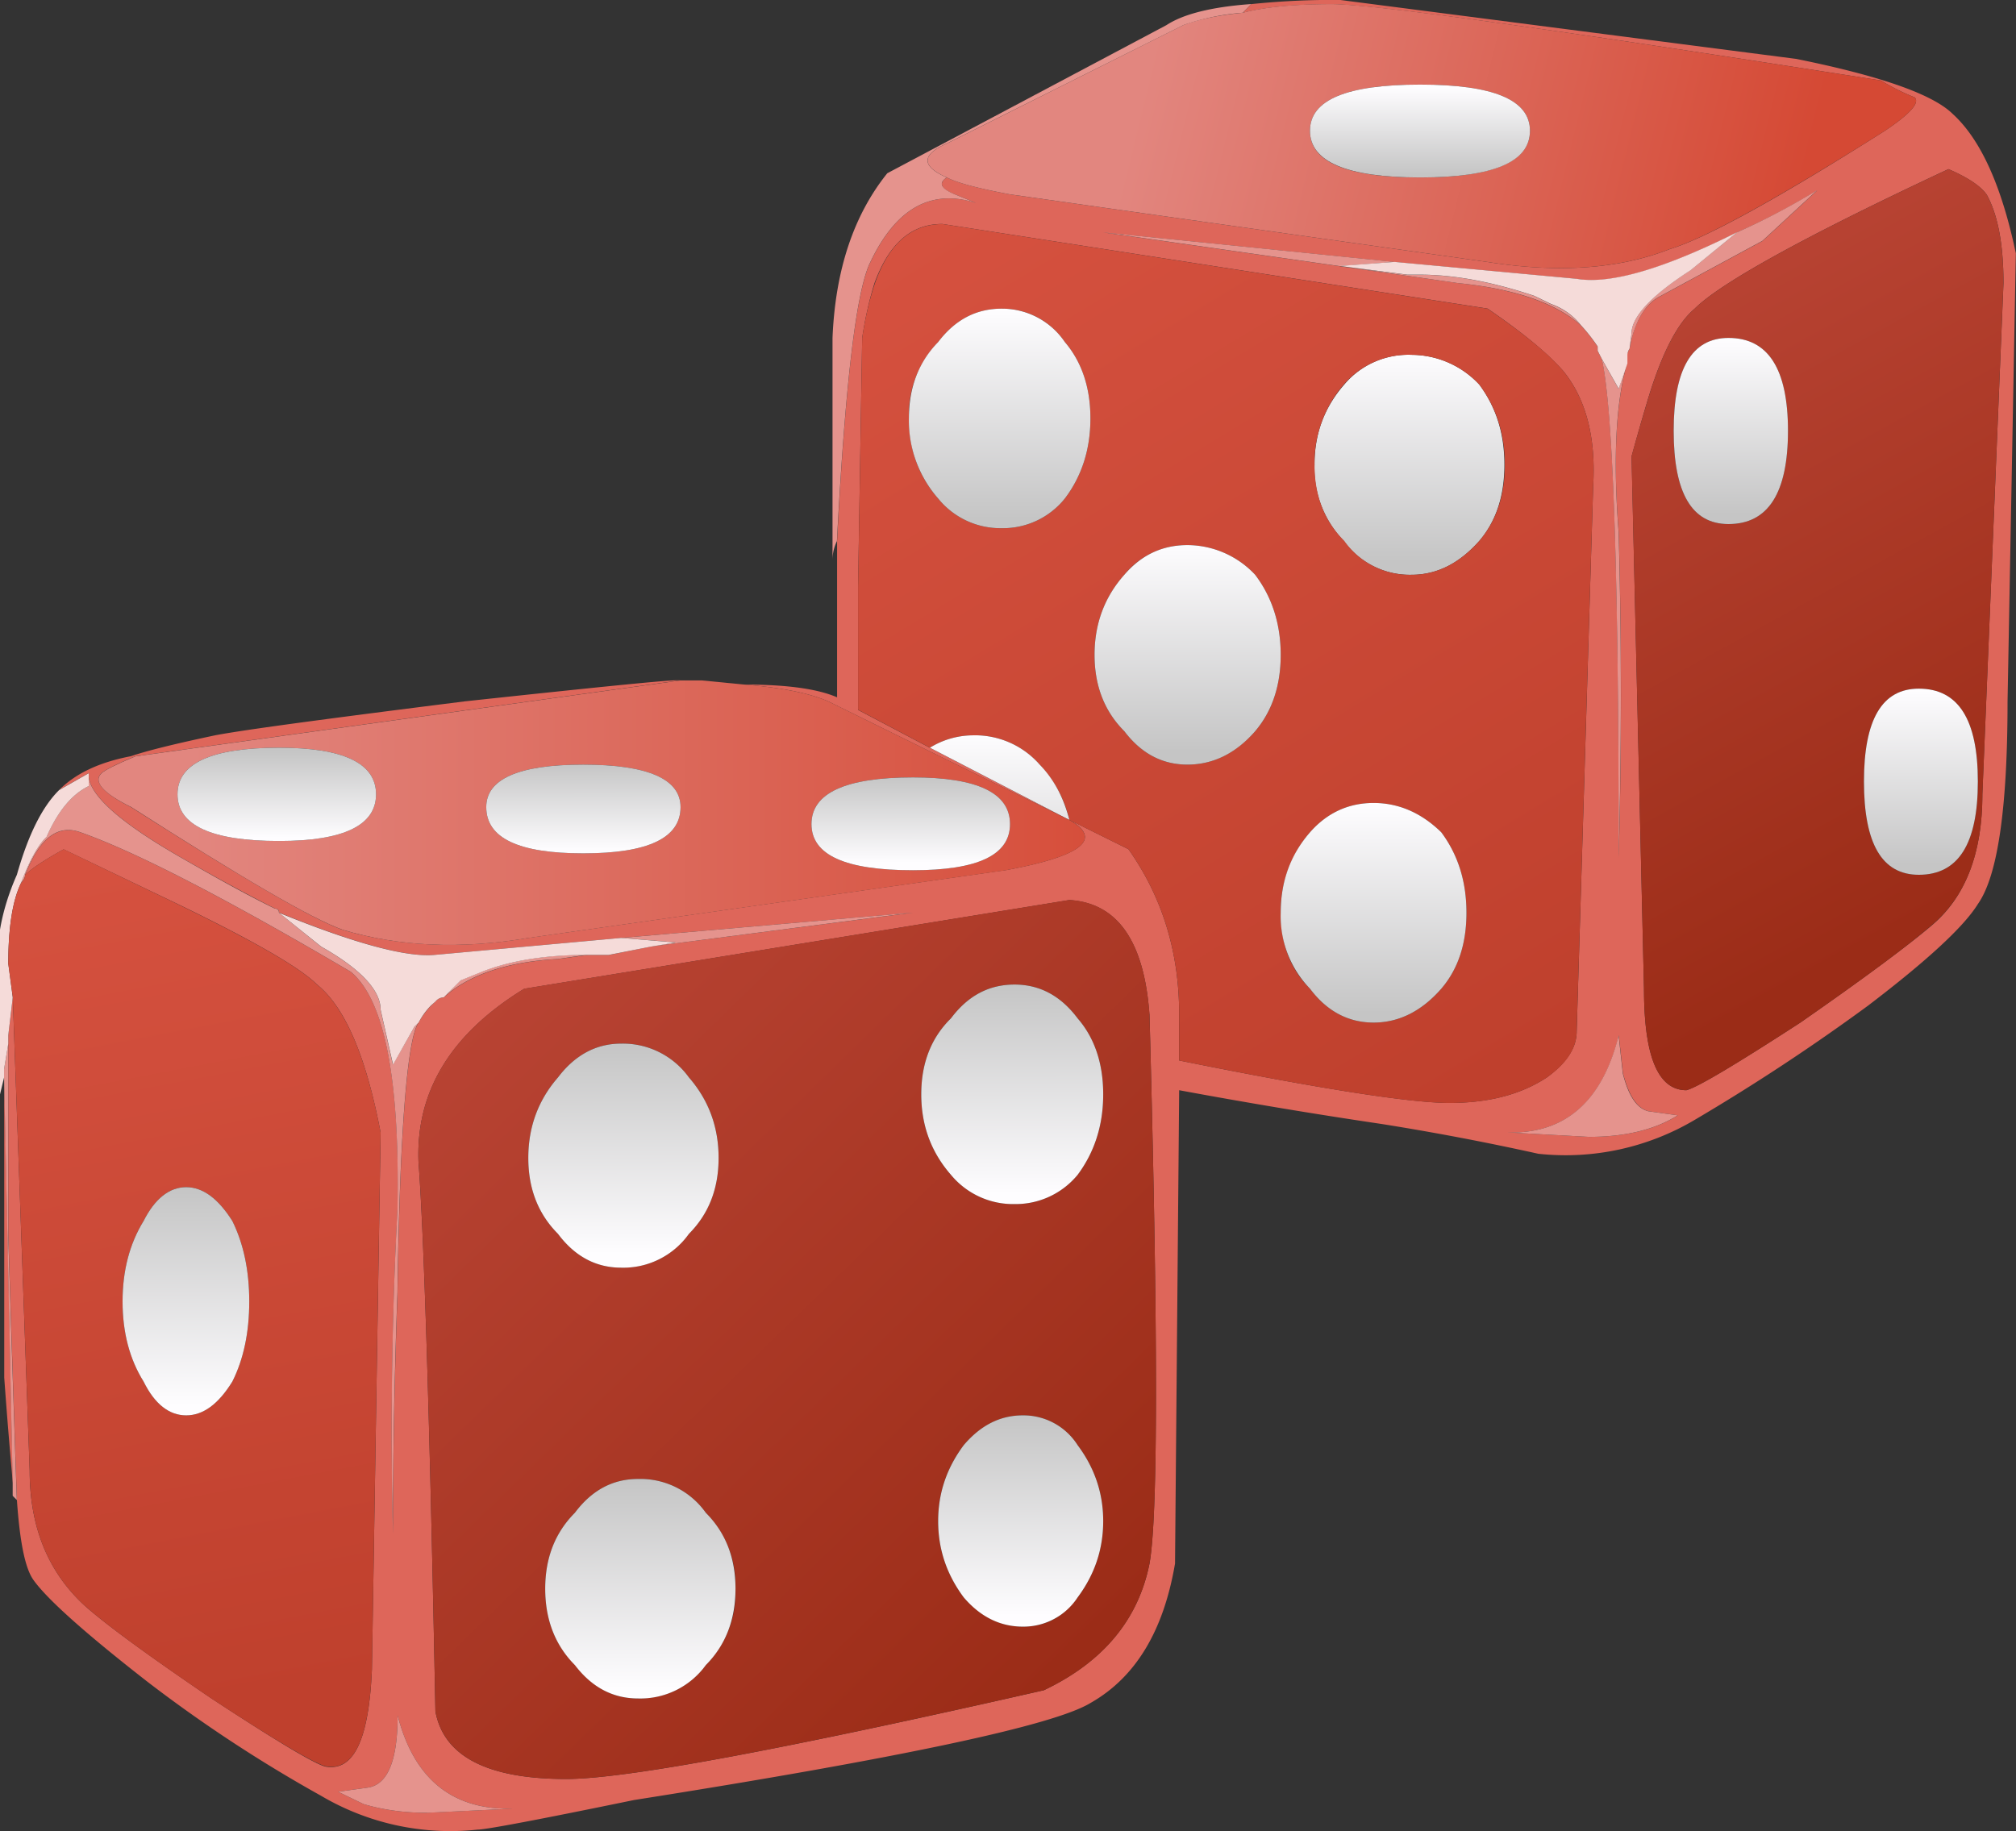 <svg xmlns="http://www.w3.org/2000/svg" viewBox="0 0 23.85 21.666">
  <rect x="0" y="0" width="23.85" height="21.666" fill="#333333" stroke="none"/>
  <defs>
    <linearGradient id="a" y2="-15.295" gradientUnits="userSpaceOnUse" x2="20.489" gradientTransform="matrix(.385 -.701 -.701 -.385 0 17.333)" y1="-15.295" x1="12.59">
      <stop offset="0" stop-color="#b84333"/>
      <stop offset="1" stop-color="#9b2c17"/>
    </linearGradient>
    <linearGradient id="b" y2="-2.498" gradientUnits="userSpaceOnUse" x2="21.229" gradientTransform="matrix(.777 -.191 -.191 -.777 0 17.333)" y1="-2.498" x1="13.377">
      <stop offset="0" stop-color="#e2867f"/>
      <stop offset="1" stop-color="#d54934"/>
    </linearGradient>
    <linearGradient id="c" y2="6.088" gradientUnits="userSpaceOnUse" x2="20.475" gradientTransform="matrix(.8 0 0 -.8 0 17.333)" y1="4.013" x1="20.475">
      <stop offset="0" stop-color="#fefdff"/>
      <stop offset="1" stop-color="#c5c5c5"/>
    </linearGradient>
    <linearGradient id="d" y2="10.238" gradientUnits="userSpaceOnUse" x2="22.725" gradientTransform="matrix(.8 0 0 -.8 0 17.333)" y1="8.163" x1="22.725">
      <stop offset="0" stop-color="#fefdff"/>
      <stop offset="1" stop-color="#c5c5c5"/>
    </linearGradient>
    <linearGradient id="e" y2="2.063" gradientUnits="userSpaceOnUse" x2="16.8" gradientTransform="matrix(.8 0 0 -.8 0 17.333)" y1="1.038" x1="16.8">
      <stop offset="0" stop-color="#fefdff"/>
      <stop offset="1" stop-color="#c5c5c5"/>
    </linearGradient>
    <linearGradient id="f" y2="6.638" gradientUnits="userSpaceOnUse" x2="16.675" gradientTransform="matrix(.8 0 0 -.8 0 17.333)" y1="4.163" x1="16.675">
      <stop offset="0" stop-color="#fefdff"/>
      <stop offset="1" stop-color="#c5c5c5"/>
    </linearGradient>
    <linearGradient id="g" y2="-8.932" gradientUnits="userSpaceOnUse" x2="20.06" gradientTransform="scale(.8 -.8) rotate(58.748 19.246 -10.833)" y1="-8.932" x1="8.012">
      <stop offset="0" stop-color="#d5513f"/>
      <stop offset="1" stop-color="#bf402d"/>
    </linearGradient>
    <linearGradient id="h" y2="6.138" gradientUnits="userSpaceOnUse" x2="11.825" gradientTransform="matrix(.8 0 0 -.8 0 17.333)" y1="3.663" x1="11.825">
      <stop offset="0" stop-color="#fefdff"/>
      <stop offset="1" stop-color="#c5c5c5"/>
    </linearGradient>
    <linearGradient id="i" y2="8.888" gradientUnits="userSpaceOnUse" x2="14.051" gradientTransform="matrix(.8 0 0 -.8 0 17.333)" y1="6.413" x1="14.051">
      <stop offset="0" stop-color="#fefdff"/>
      <stop offset="1" stop-color="#c5c5c5"/>
    </linearGradient>
    <linearGradient id="j" y2="11.138" gradientUnits="userSpaceOnUse" x2="11.825" gradientTransform="matrix(.8 0 0 -.8 0 17.333)" y1="8.663" x1="11.825">
      <stop offset="0" stop-color="#fefdff"/>
      <stop offset="1" stop-color="#c5c5c5"/>
    </linearGradient>
    <linearGradient id="k" y2="4.35" gradientUnits="userSpaceOnUse" x2="22.936" gradientTransform="matrix(.558 -.573 -.573 -.558 0 17.334)" y1="4.35" x1="12.541">
      <stop offset="0" stop-color="#b84333"/>
      <stop offset="1" stop-color="#9b2c17"/>
    </linearGradient>
    <linearGradient id="l" y2="11.98" gradientUnits="userSpaceOnUse" x2="-11.674" gradientTransform="matrix(0 .8 .8 .001 0 17.333)" y1="11.98" x1="-14.149">
      <stop offset="0" stop-color="#fefdff"/>
      <stop offset="1" stop-color="#c5c5c5"/>
    </linearGradient>
    <linearGradient id="m" y2="9.615" gradientUnits="userSpaceOnUse" x2="13.932" gradientTransform="matrix(.8 0 0 -.8 0 17.333)" y1="9.615" x1="2.263">
      <stop offset="0" stop-color="#e2867f"/>
      <stop offset="1" stop-color="#d54934"/>
    </linearGradient>
    <linearGradient id="n" y2="10.785" gradientUnits="userSpaceOnUse" x2="-9.198" gradientTransform="matrix(.001 .8 .8 .001 0 17.333)" y1="10.785" x1="-10.223">
      <stop offset="0" stop-color="#fefdff"/>
      <stop offset="1" stop-color="#c5c5c5"/>
    </linearGradient>
    <linearGradient id="o" y2="11.988" gradientUnits="userSpaceOnUse" x2="16.25" gradientTransform="matrix(.8 0 0 -.8 0 17.333)" y1="9.513" x1="16.25">
      <stop offset="0" stop-color="#fefdff"/>
      <stop offset="1" stop-color="#c5c5c5"/>
    </linearGradient>
    <linearGradient id="p" y2=".529" gradientUnits="userSpaceOnUse" x2="20.323" gradientTransform="matrix(.15 -.786 -.786 -.15 0 17.333)" y1=".529" x1="10.321">
      <stop offset="0" stop-color="#d5513f"/>
      <stop offset="1" stop-color="#bf402d"/>
    </linearGradient>
    <linearGradient id="q" y2="3.284" gradientUnits="userSpaceOnUse" x2="-8.891" gradientTransform="matrix(.001 .8 .8 .001 0 17.333)" y1="3.284" x1="-9.916">
      <stop offset="0" stop-color="#fefdff"/>
      <stop offset="1" stop-color="#c5c5c5"/>
    </linearGradient>
    <linearGradient id="r" y2="6.909" gradientUnits="userSpaceOnUse" x2="-9.044" gradientTransform="matrix(.001 .8 .8 .001 0 17.333)" y1="6.909" x1="-10.069">
      <stop offset="0" stop-color="#fefdff"/>
      <stop offset="1" stop-color="#c5c5c5"/>
    </linearGradient>
    <linearGradient id="s" y2="7.583" gradientUnits="userSpaceOnUse" x2="-17.52" gradientTransform="matrix(0 .8 .8 .001 0 17.333)" y1="7.583" x1="-19.995">
      <stop offset="0" stop-color="#fefdff"/>
      <stop offset="1" stop-color="#c5c5c5"/>
    </linearGradient>
    <linearGradient id="t" y2="7.381" gradientUnits="userSpaceOnUse" x2="-12.37" gradientTransform="matrix(0 .8 .8 .001 0 17.333)" y1="7.381" x1="-14.845">
      <stop offset="0" stop-color="#fefdff"/>
      <stop offset="1" stop-color="#c5c5c5"/>
    </linearGradient>
    <linearGradient id="u" y2="2.207" gradientUnits="userSpaceOnUse" x2="-14.065" gradientTransform="matrix(0 .8 .8 .001 0 17.333)" y1="2.207" x1="-16.64">
      <stop offset="0" stop-color="#fefdff"/>
      <stop offset="1" stop-color="#c5c5c5"/>
    </linearGradient>
    <linearGradient id="v" y2="12.082" gradientUnits="userSpaceOnUse" x2="-16.787" gradientTransform="matrix(0 .8 .8 .001 0 17.333)" y1="12.082" x1="-19.137">
      <stop offset="0" stop-color="#fefdff"/>
      <stop offset="1" stop-color="#c5c5c5"/>
    </linearGradient>
  </defs>
  <path d="M23.501 2.3c-.069-.098-.22-.2-.45-.299-1.703.796-2.7 1.349-3.002 1.651-.2.166-.382.513-.547 1.05a28.38 28.38 0 00-.2.698l.147 6.298c0 .802.165 1.202.502 1.202.131-.034.581-.303 1.348-.8.766-.533 1.283-.919 1.552-1.148.401-.337.601-.855.601-1.554l.25-6.048c0-.469-.07-.817-.2-1.05zM.2 17.748A1055.92 1055.92 0 01.098 14.6V12.25l.053-.45.2 5.601c0 .664.215 1.197.65 1.597.264.235.767.6 1.499 1.098.766.503 1.216.772 1.348.807.337.062.517-.318.552-1.153l.103-6.348c-.172-.903-.42-1.484-.753-1.753-.2-.2-.752-.518-1.65-.953L.753 10.05c-.235.13-.387.233-.455.302.17-.435.386-.6.655-.503.663.234 1.728.787 3.197 1.65.401.333.581 1.27.553 2.803a50.248 50.248 0 00-.054 3.848c0-.933.019-1.884.054-2.852.028-1.933.116-2.997.248-3.197a.967.967 0 01.147-.201l.053-.05a.13.13 0 01.098-.048c.302-.269.752-.42 1.352-.454l.348-.048h.254L7.7 11.2l3.101-.401-3.452.299-2.198.2c-.332.033-.952-.133-1.85-.5 0-.033-.02-.048-.048-.048-.338-.17-.704-.37-1.104-.6-.699-.4-1.065-.717-1.099-.952v-.05l-.351.2c.2-.2.482-.33.849-.4.2-.068.537-.15 1-.248.367-.069 1.353-.2 2.95-.401 1.533-.165 2.368-.249 2.5-.249h.053l-6.45.899c-.233.097-.366.166-.4.2-.102.097.015.235.347.4 1.303.831 2.133 1.319 2.5 1.451.668.2 1.4.234 2.202.098l5.65-.802c.898-.166 1.151-.366.751-.595l.699.347c.4.566.6 1.216.6 1.952v.548c1.665.336 2.735.502 3.199.502.469 0 .849-.102 1.152-.302.229-.167.352-.347.352-.547l.195-6.451c.033-.571-.083-1.02-.347-1.352-.171-.2-.468-.45-.903-.747l-6.45-1.001c-.367 0-.63.23-.802.699-.062.2-.111.415-.146.649l-.049 2.948V8.4l.85.448 1.65.855L9.8 8.3c-.235-.103-.566-.165-1.001-.2.502 0 .869.049 1.104.151v-1.85c.097-1.87.228-2.969.395-3.301.302-.634.717-.869 1.25-.698l-.25-.102c-.165-.064-.2-.133-.097-.2.132.067.382.131.748.2l5.649.8c.835.132 1.552.084 2.153-.151.434-.132 1.284-.6 2.549-1.402.298-.2.415-.331.351-.395a2.624 2.624 0 01-.4-.2C18.418.351 16.25.05 15.753.05c-.435 0-.787.033-1.05.102L14.8.049a9.516 9.516 0 011.05-.05l5.4.698c1.001.202 1.616.42 1.85.65.333.303.581.855.748 1.65L23.75 8.3c0 1.265-.117 2.066-.351 2.397-.166.269-.601.67-1.299 1.202a24.49 24.49 0 01-2.051 1.352 2.997 2.997 0 01-1.85.401 31.19 31.19 0 00-1.851-.352 67.164 67.164 0 01-2.398-.4l-.049 5.601c-.136.8-.468 1.348-1.001 1.65-.434.264-2.236.649-5.4 1.148-1.132.233-1.752.35-1.85.35a3.007 3.007 0 01-1.851-.4 16.769 16.769 0 01-2.051-1.347C1.015 19.331.566 18.93.4 18.701c-.102-.137-.165-.45-.2-.952zM19.248 4.302v-.102a.224.224 0 01.03-.073c.058-.327.185-.532.37-.625l1.202-.65.649-.6c-.331.2-.649.366-.951.498-.865.435-1.5.62-1.895.55l-2.154-.2-3.448-.35 2.799.4 1.401.2c.664.068 1.148.235 1.45.498.064.069.132.152.2.254v.049l.049.097c.133.572.2 2.535.2 5.904a70.685 70.685 0 000-3.852c-.068-.864-.034-1.534.098-1.998zm-5.65 7.7c-.063-.869-.38-1.317-.947-1.352l-6.45 1.05c-.868.532-1.283 1.216-1.25 2.05.064.836.132 2.998.2 6.5.098.532.615.8 1.548.8.704 0 2.584-.352 5.65-1.05.699-.332 1.117-.834 1.25-1.498.102-.566.102-2.735 0-6.5zM.152 17.549a62.361 62.361 0 01-.102-1.25v-3.55l.102 4.8zm4.898 3.9l1.025-.048c-.718.02-1.176-.346-1.371-1.104 0 .538-.118.82-.353.855l-.351.049.302.146c.23.069.484.103.748.103zm12.779-8.05l.97.053c.436 0 .787-.088 1.05-.255l-.345-.048c-.138-.034-.235-.185-.304-.45l-.049-.448c-.195.786-.639 1.171-1.322 1.148z" fill-rule="evenodd" fill="#de665a"/>
  <path d="M18.801 15.493c.105-.187.16-.465.16-.84l-.199-4.839c0-.559-.16-.973-.485-1.243-.211-.183-.625-.492-1.238-.918-.613-.398-.973-.613-1.078-.64-.27 0-.402.32-.402.961l-.118 5.039c.051.187.106.375.161.558.132.43.277.707.437.84.242.242 1.039.684 2.402 1.321.184-.079.305-.161.36-.239zm-2.442-1.359c-.347 0-.519-.293-.519-.879 0-.59.172-.883.519-.883.375 0 .563.293.563.883 0 .586-.188.879-.563.879zm1.801-3.32c-.348 0-.519-.293-.519-.879 0-.59.171-.883.519-.883.375 0 .559.293.559.883 0 .586-.184.879-.559.879z" fill-rule="evenodd" fill="url(#a)" transform="matrix(1.25 0 0 -1.25 0 21.666)"/>
  <path d="M8.961 15.653c-.242.106-.242.215 0 .321l2.238 1.121c.133.051.321.094.563.117.211.055.492.082.84.082.398 0 2.132-.242 5.199-.723a2.1 2.1 0 01.32-.16c.051-.051-.043-.156-.281-.316-1.016-.641-1.695-1.016-2.039-1.121-.481-.188-1.055-.227-1.723-.121l-4.519.64c-.293.055-.493.106-.598.16zm4.48 0c.692 0 1.039.149 1.039.442s-.347.437-1.039.437c-.695 0-1.043-.144-1.043-.437 0-.297.348-.442 1.043-.442z" fill-rule="evenodd" fill="url(#b)" transform="matrix(1.25 0 0 -1.25 0 21.666)"/>
  <path d="M9.902 6.401a.515.515 0 00-.053.225V3.998c.033-.8.248-1.45.648-1.948L13.8.297c.2-.131.532-.215 1.001-.249l-.098.103A2.742 2.742 0 0014 .297L11.2 1.698c-.302.133-.302.27 0 .402-.102.067-.069.131.098.2l.249.102c-.533-.171-.948.064-1.25.698C10.13 3.432 10 4.53 9.901 6.4zM5.05 21.45c-.264 0-.518-.034-.748-.103L4 21.201l.351-.049c.235-.035.353-.317.353-.855.195.758.653 1.124 1.37 1.104l-1.024.049zM.15 17.549l-.102-4.8v-.098l.049-.302v2.25c.033 1.098.068 2.148.102 3.15l-.049-.05v-.15zm.098-7.1c.102-.27.2-.45.302-.547.133-.302.299-.503.499-.601v-.103c.034.236.4.553 1.099.953.4.23.766.435 1.104.6.028 0 .048.015.048.049l.498.401c.469.264.704.517.704.746l.146.65.254-.448.048-.05c-.132.2-.22 1.27-.248 3.198a78.954 78.954 0 00-.054 2.851 50.248 50.248 0 01.054-3.847c.028-1.533-.152-2.47-.553-2.803-1.469-.863-2.534-1.416-3.197-1.65-.27-.097-.484.068-.655.503 0 .03-.014.064-.05.097zM7.7 11.2l.297-.049-.648-.053 3.452-.3-3.101.402zm-2.451.6l.2-.2.25-.103c.336-.13.751-.2 1.25-.2l-.348.05c-.6.033-1.05.184-1.352.453zm14.029-7.675l.023-.176c0-.2.23-.449.699-.753l.551-.448c.299-.132.617-.298.948-.498l-.649.6-1.201.65c-.187.093-.308.298-.372.625zM16.497 3.1l-.648.049.8.102h.151c.402 0 .85.084 1.349.25l.2.098a.777.777 0 01.351.248c-.297-.263-.781-.43-1.45-.497l-1.401-.201-2.799-.4 3.448.35zm2.75 1.201c-.132.464-.165 1.134-.098 1.998.035 1.27.035 2.548 0 3.852 0-3.369-.067-5.332-.2-5.904l.2.353.098-.299zm-1.42 9.098c.683.023 1.127-.362 1.322-1.148l.049.449c.068.269.166.415.303.449l.347.048c-.264.167-.615.255-1.05.255l-.971-.053z" fill-rule="evenodd" fill="#e5938d"/>
  <path d="M16.359 14.134c.375 0 .563-.293.563-.879 0-.59-.188-.883-.563-.883-.347 0-.519.293-.519.883 0 .586.172.879.519.879z" fill-rule="evenodd" fill="url(#c)" transform="matrix(1.25 0 0 -1.25 0 21.666)"/>
  <path d="M18.16 10.814c.375 0 .559-.293.559-.879 0-.59-.184-.883-.559-.883-.348 0-.519.293-.519.883 0 .586.171.879.519.879z" fill-rule="evenodd" fill="url(#d)" transform="matrix(1.25 0 0 -1.25 0 21.666)"/>
  <path d="M13.441 15.653c-.695 0-1.043.149-1.043.442s.348.437 1.043.437c.692 0 1.039-.144 1.039-.437 0-.297-.347-.442-1.039-.442z" fill-rule="evenodd" fill="url(#e)" transform="matrix(1.25 0 0 -1.25 0 21.666)"/>
  <path d="M12.441 12.935c0 .293.094.543.282.758a.79.79 0 00.636.281.88.88 0 00.641-.281c.16-.215.238-.465.238-.758 0-.297-.078-.535-.238-.723-.188-.211-.398-.32-.641-.32a.768.768 0 00-.64.32.987.987 0 00-.278.723z" fill-rule="evenodd" fill="url(#f)" transform="matrix(1.25 0 0 -1.25 0 21.666)"/>
  <path d="M10.121 9.571a1.134 1.134 0 01-.281.524.813.813 0 01-.641.277.78.78 0 01-.398-.117l-.68.359v1.161l.039 2.359c.028.187.067.359.121.519.133.375.344.559.641.559l5.156-.801c.348-.238.59-.437.723-.597.211-.266.304-.625.277-1.082l-.156-5.161c0-.16-.094-.304-.281-.437-.243-.16-.547-.242-.922-.242-.371 0-1.227.133-2.559.402v.438c0 .589-.16 1.109-.48 1.562l-.559.277zm2.32 3.364c0-.297.094-.535.282-.723a.756.756 0 01.636-.32c.243 0 .453.109.641.32.16.188.242.426.242.723 0 .293-.082.543-.242.758a.88.88 0 01-.641.281.803.803 0 01-.64-.281 1.126 1.126 0 01-.278-.758zm-3.839.437c0-.293.093-.547.277-.758a.757.757 0 01.601-.281.75.75 0 01.598.281c.16.211.242.465.242.758s-.082.535-.242.723a.713.713 0 01-.598.316c-.242 0-.441-.105-.601-.316a.993.993 0 01-.277-.723zm2.636-1.199a.755.755 0 01-.597-.281c-.188-.211-.282-.465-.282-.758s.094-.535.282-.723c.16-.211.359-.316.597-.316.242 0 .453.105.641.316.16.188.242.43.242.723s-.082.547-.242.758a.882.882 0 01-.641.281zm2.641-3.48c0 .292-.078.546-.238.761-.188.184-.403.278-.641.278s-.441-.094-.602-.278a1.14 1.14 0 01-.277-.761c0-.293.09-.532.277-.719.161-.215.364-.321.602-.321s.453.106.641.321c.16.187.238.426.238.719z" fill-rule="evenodd" fill="url(#g)" transform="matrix(1.25 0 0 -1.25 0 21.666)"/>
  <path d="M1.05 9.198v.103c-.2.097-.366.299-.499.601-.102.098-.2.278-.302.546-.098.2-.151.518-.151.953l.053.4-.053.45v.098l-.05.302v.098l-.048.2V11c.034-.201.098-.42.2-.65.133-.469.297-.801.499-1.001l.351-.2v.048zm6.299 1.9l.648.054-.297.049-.498.098H6.95c-.499 0-.914.068-1.25.2l-.25.102-.2.2a.13.13 0 00-.098.049l-.054.048a.852.852 0 00-.146.202l-.049.048-.253.45-.147-.65c0-.23-.235-.483-.703-.747L3.3 10.8c.898.366 1.518.532 1.85.498l2.198-.2zm13.202-8.35l-.551.45c-.469.303-.699.552-.699.752l-.023.176a.14.14 0 00-.025.072v.103l-.103.299-.2-.353-.049-.097V4.1a2.045 2.045 0 00-.2-.254.777.777 0 00-.351-.249l-.2-.097c-.499-.166-.947-.25-1.352-.25h-.148l-.8-.103.649-.048 2.154.2c.395.068 1.03-.117 1.898-.552z" fill-rule="evenodd" fill="#f5dbd9"/>
  <path d="M8.602 13.372c0 .293.093.535.277.723.16.211.359.316.601.316a.718.718 0 00.598-.316c.16-.188.242-.43.242-.723s-.082-.547-.242-.758a.75.75 0 00-.598-.281.757.757 0 00-.601.281 1.118 1.118 0 00-.277.758z" fill-rule="evenodd" fill="url(#h)" transform="matrix(1.25 0 0 -1.25 0 21.666)"/>
  <path d="M11.238 12.173a.882.882 0 00.641-.281c.16-.211.242-.465.242-.758s-.082-.535-.242-.723c-.184-.211-.399-.316-.641-.316-.238 0-.437.105-.597.316-.188.188-.282.43-.282.723s.094.547.282.758c.16.187.359.281.597.281z" fill-rule="evenodd" fill="url(#i)" transform="matrix(1.25 0 0 -1.25 0 21.666)"/>
  <path d="M8.801 10.255a.78.78 0 00.398.117.813.813 0 00.641-.277c.133-.137.226-.309.281-.524l-1.32.684z" fill-rule="evenodd" fill="url(#j)" transform="matrix(1.25 0 0 -1.25 0 21.666)"/>
  <path d="M9.602 8.013c-.243 0-.442-.106-.602-.32-.188-.184-.281-.426-.281-.719s.093-.547.281-.762a.763.763 0 01.602-.277.76.76 0 01.597.277c.16.215.242.469.242.762s-.082.535-.242.719c-.16.214-.359.32-.597.32zm1.277-.281c.082-3.012.082-4.747 0-5.2-.106-.531-.438-.933-1-1.199-2.453-.558-3.957-.84-4.52-.84-.746 0-1.16.215-1.238.641-.055 2.801-.109 4.531-.16 5.199-.027.668.305 1.215 1 1.641l5.16.84c.453-.028.707-.387.758-1.082zm-4.84-4.399c-.238 0-.437-.105-.598-.32-.187-.188-.281-.426-.281-.719s.094-.535.281-.719c.161-.215.36-.32.598-.32.266 0 .481.105.641.316a.977.977 0 01.281.723.974.974 0 01-.281.719.759.759 0 01-.641.32zm.481 2.32c.187.188.281.426.281.719s-.094.547-.281.762a.77.77 0 01-.641.32c-.238 0-.438-.109-.598-.32C5.094 6.919 5 6.665 5 6.372s.094-.531.281-.719c.16-.214.36-.32.598-.32.266 0 .48.106.641.32zm3.16-1.718c-.211 0-.399-.094-.559-.282a1.171 1.171 0 01-.242-.718c0-.27.082-.508.242-.723.16-.184.348-.277.559-.277.215 0 .386.09.519.277.16.215.242.453.242.723 0 .265-.082.504-.242.718a.607.607 0 01-.519.282z" fill-rule="evenodd" fill="url(#k)" transform="matrix(1.25 0 0 -1.25 0 21.666)"/>
  <path d="M9.602 8.013c.238 0 .437-.106.597-.32.16-.184.242-.426.242-.719s-.082-.547-.242-.762a.76.76 0 00-.597-.277.763.763 0 00-.602.277c-.188.215-.281.469-.281.762s.093.535.281.719c.16.214.359.32.602.32z" fill-rule="evenodd" fill="url(#l)" transform="matrix(1.25 0 0 -1.25 0 21.666)"/>
  <path d="M6.441 10.892h.2l.398-.039c.348-.028.613-.078.801-.16l2.281-1.122c.32-.183.117-.343-.601-.476L5 8.454c-.641-.109-1.227-.082-1.758.078-.297.106-.961.496-2 1.161-.269.132-.363.242-.281.32.027.027.133.082.32.16l5.16.719zm2.2-1.797c.613 0 .918.144.918.437s-.305.442-.918.442c-.641 0-.961-.149-.961-.442s.32-.437.961-.437zm-6 .277c.613 0 .918.149.918.442s-.305.441-.918.441c-.641 0-.961-.148-.961-.441s.32-.442.961-.442zm1.961.321c0-.293.304-.438.918-.438.613 0 .921.145.921.438 0 .265-.308.402-.921.402-.614 0-.918-.137-.918-.402z" fill-rule="evenodd" fill="url(#m)" transform="matrix(1.25 0 0 -1.25 0 21.666)"/>
  <path d="M8.641 9.095c-.641 0-.961.144-.961.437s.32.442.961.442c.613 0 .918-.149.918-.442s-.305-.437-.918-.437z" fill-rule="evenodd" fill="url(#n)" transform="matrix(1.25 0 0 -1.25 0 21.666)"/>
  <path d="M13.879 8.693c0-.293-.078-.532-.238-.719-.188-.215-.403-.321-.641-.321s-.441.106-.602.321a.986.986 0 00-.277.719c0 .292.09.546.277.761.161.184.364.278.602.278s.453-.094.641-.278c.16-.215.238-.469.238-.761z" fill-rule="evenodd" fill="url(#o)" transform="matrix(1.25 0 0 -1.25 0 21.666)"/>
  <path d="M.121 7.892l-.043.32c0 .348.043.602.121.762.028.027.039.054.039.078.055.055.176.137.364.242l1.078-.519c.718-.348 1.16-.602 1.32-.762.266-.215.465-.68.602-1.399L3.52 1.532C3.492.868 3.348.56 3.078.614 2.973.642 2.613.853 2 1.255c-.586.398-.988.691-1.199.879-.348.32-.52.746-.52 1.277l-.16 4.481zm2.238-2.879c0 .293-.054.547-.16.762-.133.21-.277.32-.437.32s-.297-.11-.403-.32c-.132-.215-.199-.469-.199-.762s.067-.547.199-.758c.106-.215.243-.32.403-.32s.304.105.437.32c.106.211.16.465.16.758z" fill-rule="evenodd" fill="url(#p)" transform="matrix(1.25 0 0 -1.25 0 21.666)"/>
  <path d="M2.641 9.372c-.641 0-.961.149-.961.442s.32.441.961.441c.613 0 .918-.148.918-.441s-.305-.442-.918-.442z" fill-rule="evenodd" fill="url(#q)" transform="matrix(1.25 0 0 -1.25 0 21.666)"/>
  <path d="M4.602 9.693c0 .265.304.402.918.402.613 0 .921-.137.921-.402 0-.293-.308-.438-.921-.438-.614 0-.918.145-.918.438z" fill-rule="evenodd" fill="url(#r)" transform="matrix(1.25 0 0 -1.25 0 21.666)"/>
  <path d="M6.039 3.333a.759.759 0 00.641-.32c.187-.188.281-.426.281-.719s-.094-.535-.281-.723a.765.765 0 00-.641-.316c-.238 0-.437.105-.598.316-.187.188-.281.43-.281.723s.094.531.281.719c.161.215.36.32.598.32z" fill-rule="evenodd" fill="url(#s)" transform="matrix(1.25 0 0 -1.25 0 21.666)"/>
  <path d="M6.52 5.653a.762.762 0 00-.641-.32c-.238 0-.438.106-.598.32-.187.188-.281.426-.281.719s.094.547.281.762c.16.211.36.32.598.32a.77.77 0 00.641-.32c.187-.215.281-.469.281-.762s-.094-.531-.281-.719z" fill-rule="evenodd" fill="url(#t)" transform="matrix(1.25 0 0 -1.25 0 21.666)"/>
  <path d="M2.359 5.013c0-.293-.054-.547-.16-.758-.133-.215-.277-.32-.437-.32s-.297.105-.403.32c-.132.211-.199.465-.199.758s.067.547.199.762c.106.21.243.32.403.32s.304-.11.437-.32c.106-.215.16-.469.16-.762z" fill-rule="evenodd" fill="url(#u)" transform="matrix(1.25 0 0 -1.25 0 21.666)"/>
  <path d="M9.68 3.935a.607.607 0 00.519-.282c.16-.214.242-.453.242-.718 0-.27-.082-.508-.242-.723a.612.612 0 00-.519-.277c-.211 0-.399.09-.559.277-.16.215-.242.453-.242.723 0 .265.082.504.242.718.16.188.344.282.559.282z" fill-rule="evenodd" fill="url(#v)" transform="matrix(1.25 0 0 -1.25 0 21.666)"/>
</svg>
